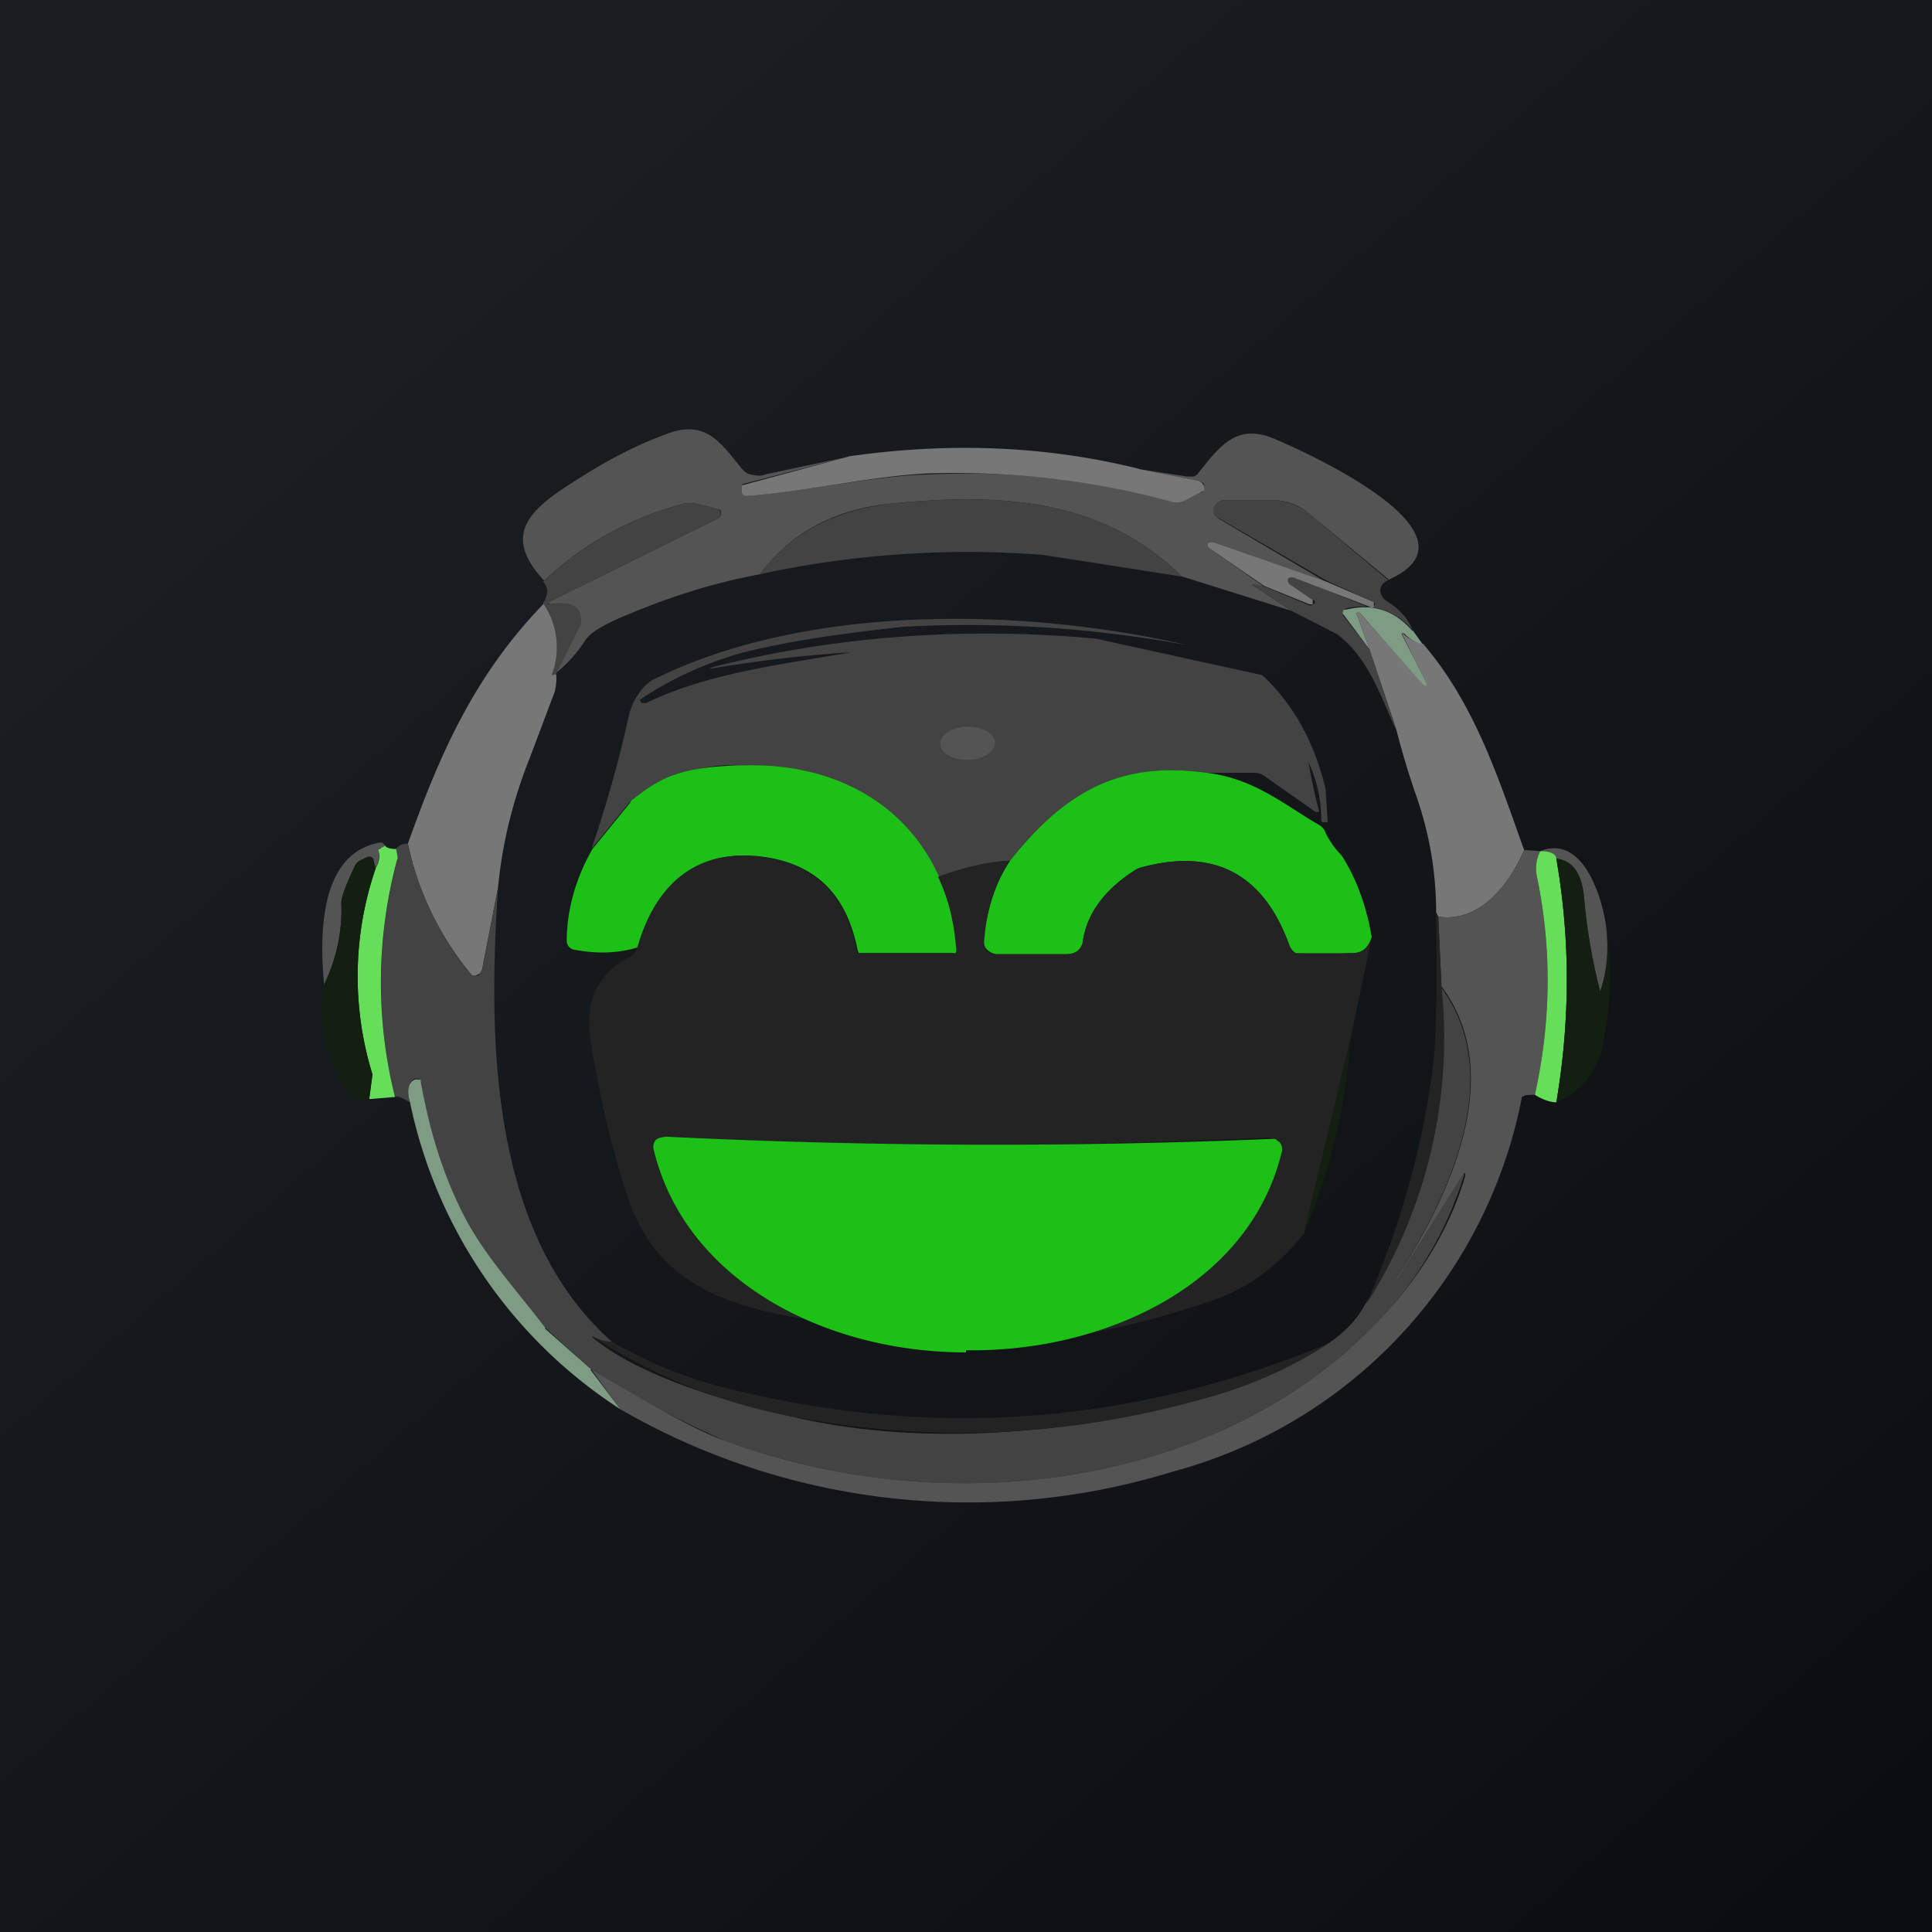 <!-- by TradingView --><svg width="18" height="18" viewBox="0 0 18 18" xmlns="http://www.w3.org/2000/svg"><path fill="url(#a)" d="M0 0h18v18H0z"/><path d="m7.92 4.25-1 .26-.01.01v.07l.01.02.02.01h.02c.56-.04 1.18-.19 1.71-.2a7.29 7.29 0 0 1 2.3.26.2.2 0 0 0 .06-.01l.15-.08c.02 0 .03-.01.03-.02a.06.06 0 0 0 0-.07l-.04-.02-.56-.11.45.07h.06a.1.1 0 0 0 .05-.04c.2-.25.36-.47.73-.3.42.18 1.93.9 1.04 1.3l-.75-.62a.52.52 0 0 0-.33-.12h-.45a.1.1 0 0 0-.06.02.1.1 0 0 0-.04.05v.06l.04.04 1 .59-1.05-.37h-.02l-.03.01v.03l.02.02.5.35c-.02 0-.06 0-.1-.02v.01l.36.24-1.02-.32c-.73-.72-1.67-.78-2.69-.68-.54.05-.95.27-1.24.66-.43.08-.84.21-1.24.38-.2.08-.34.16-.39.24a1.3 1.3 0 0 1-.27.3l.22-.45a.1.1 0 0 0 .01-.05c0-.12-.1-.17-.28-.14a.02.02 0 0 1-.02-.02l1.58-.78.02-.02a.05.05 0 0 0 0-.06l-.03-.01-.2-.05h-.1c-.5.13-.94.37-1.31.72-.45-.48-.05-.72.4-1 .24-.15.5-.28.75-.37.35-.13.49.08.67.3.03.04.06.07.1.08.05.01.1.02.14 0l.8-.17Z" fill="#545454"/><path d="m10.61 4.37.56.11.03.02.02.03v.04l-.04.02-.15.08a.2.2 0 0 1-.13 0c-.74-.2-1.48-.28-2.23-.26-.53.02-1.15.17-1.7.21a.06.06 0 0 1-.05-.01l-.01-.02v-.07h.01l1-.27c.92-.13 1.82-.1 2.7.12Z" fill="#777"/><path d="M12.94 5.4c-.08.04-.1.1-.06.16a.1.1 0 0 0 .04.04c.11.07.2.16.24.27a.61.61 0 0 0-.62-.2l-.02.01v.02l-.01.02v.01l.25.32.25.76c-.14-.31-.26-.68-.55-.9l-.43-.22-.36-.24v-.01l.1.02.43.18h.02l.01-.01a.02.02 0 0 0 0-.04L12 5.44 12 5.42v-.03l.02-.02h.03l.73.3.01-.01.02-.03v-.01l-.01-.01-.44-.2-1-.58a.1.1 0 0 1-.05-.04v-.06a.1.1 0 0 1 .04-.05.1.1 0 0 1 .06-.02h.45c.12 0 .24.05.33.12l.75.63ZM11 5.37l-1.28-.2a9.12 9.12 0 0 0-2.64.18c.29-.39.7-.6 1.24-.66 1.02-.1 1.96-.04 2.69.68ZM5.18 6.28l-.03.02h-.01v-.01a.72.72 0 0 0-.08-.67c.05-.08.05-.15 0-.2.38-.36.82-.6 1.32-.73h.1l.2.05.02.01a.05.05 0 0 1 .01.06l-.02.02-1.58.78v.02h.02c.19-.03.28.02.28.14a.1.1 0 0 1 0 .05l-.23.46Z" fill="#424342"/><path d="m12.36 5.42.44.19v.05h-.02l-.73-.28h-.03l-.02.01v.03l.01.02.22.15v.04h-.03l-.42-.17-.51-.35-.02-.02v-.03l.03-.01h.02l1.06.37ZM5.06 5.62a.72.72 0 0 1 .08.67h.01l.03-.01c.01.05 0 .1-.01.16l-.23.61c-.16.4-.26.8-.3 1.22l-.15.77-.02.03-.04.02H4.4a2.82 2.82 0 0 1-.6-1.23c.3-.84.62-1.57 1.27-2.24Z" fill="#777"/><path d="m13.16 5.87.1.14a.42.42 0 0 1-.18-.11h-.02v.01l.24.47v.01l-.01.01a.03.03 0 0 1-.02 0l-.6-.69h-.03v.01l.12.33-.24-.32-.01-.01V5.7l.01-.02h.02c.24-.06.45 0 .62.2Z" fill="#7E9B84"/><path d="M13.26 6c.48.56.7 1.25.94 1.92-.13.3-.4.68-.8.62l-.02-.04c0-.37-.06-.73-.19-1.1a7.3 7.3 0 0 1-.18-.6l-.25-.75-.12-.33V5.7h.02l.6.68.02.01h.01v-.02l-.23-.47V5.9h.01c.04.04.1.08.19.1Z" fill="#777"/><path d="M11.06 6.01c-.88-.16-1.77-.22-2.65-.17-.55.06-1.05.13-1.49.24a3.32 3.32 0 0 0-.96.44l.02.03h.04c.54-.26 1.12-.34 1.9-.47h-.04a12.8 12.8 0 0 0-1.26.15v-.01c1.18-.3 2.38-.38 3.59-.27l1.55.34c.3.28.49.64.59 1.06l.02.31h-.03a.03.03 0 0 1-.02 0 .02.02 0 0 1-.01-.02c0-.19-.04-.37-.12-.54a5.53 5.53 0 0 0 .1.46.04.04 0 0 1-.04 0l-.47-.33a.16.16 0 0 0-.09-.03h-.45c-.85-.12-1.35.23-1.83.82-.23.01-.45.07-.67.15a2.48 2.48 0 0 0-2-1.04 1.56 1.56 0 0 0-.88.35l-.35.43c.14-.41.26-.83.35-1.25.03-.11.08-.2.16-.28a.3.3 0 0 1 .07-.05c1.43-.71 3.45-.67 4.97-.32Z" fill="#424342"/><path d="M9.02 7.08c.14 0 .25-.08.25-.16 0-.09-.12-.15-.26-.15s-.25.08-.25.16c0 .09.12.15.26.15Z" fill="#545454"/><path d="M8.91 8.86a.03.03 0 0 1 0 .02.03.03 0 0 1-.03 0H8l-.01-.03c-.1-.5-.37-.78-.83-.86-.67-.11-1.05.27-1.2.83-.18.06-.38.07-.6.03a.09.09 0 0 1-.06-.03.08.08 0 0 1-.02-.05c0-.3.09-.6.24-.86l.35-.43.01-.02c.26-.2.43-.33 1.13-.33 1.02 0 1.82.62 1.91 1.73ZM11.24 7.2c.44.05.73.3 1.04.48.04.02.06.05.07.08.04.08.09.15.15.21.14.22.23.47.28.76-.03.1-.09.15-.18.15l-.43.02c-.04 0-.07 0-.1-.02a.15.15 0 0 1-.06-.08c-.24-.66-.7-.9-1.37-.72a.2.2 0 0 0-.07.03c-.28.18-.44.4-.48.65 0 .04-.02.07-.05.1a.17.17 0 0 1-.1.03H9.3a.14.14 0 0 1-.1-.04.12.12 0 0 1-.04-.1c.03-.26.1-.5.25-.73.48-.6.98-.94 1.83-.82Z" fill="#1DC017"/><path d="M3.59 7.88a.08.08 0 0 1-.04.02.03.03 0 0 0-.02.01.03.03 0 0 0 0 .03c0 .05 0 .1-.03.15l-.02-.07V8l-.03-.01a.05.05 0 0 0-.04 0l-.06.03a.1.1 0 0 0-.04.04c-.09.19-.13.3-.13.35.01.26-.04.51-.16.77-.04-.43-.06-1.23.52-1.33h.02l.03.03Z" fill="#545454"/><path d="M3.8 7.86a2.82 2.82 0 0 0 .6 1.23h.03c.02 0 .03 0 .04-.02l.02-.03.15-.77c-.09 1.37-.09 3.21 1.06 4.23a.34.34 0 0 1-.18-.05v.01c.48.4 1.4.64 2 .77 1.2.25 2.57.11 3.73-.21.4-.11.78-.28 1.12-.5.15-.1.27-.22.35-.37.57-.9.8-1.9.7-2.96.62.83.08 1.95-.41 2.72v.02l.63-1v.02c.01 0 0 0 0 0a3.43 3.43 0 0 1-.94 1.5c-1.5 1.44-3.97 1.71-5.95.97a8.95 8.95 0 0 1-1.24-.66l-.42-.38c-.28-.35-.58-.7-.77-1.06a4.18 4.18 0 0 1-.42-1.27h-.04c-.06.04-.07.12-.04.22-.07-.04-.11-.06-.14-.05a4.4 4.4 0 0 1 .02-2.2c.01-.02 0-.06-.02-.1.04-.05.07-.06.12-.06Z" fill="#424342"/><path d="M3.59 7.88c.01.02.05.03.1.03.01.05.02.09.01.1a4.4 4.4 0 0 0-.02 2.21l-.24.02.03-.23a3.1 3.1 0 0 1 .03-1.92c.03-.05.04-.1.03-.15a.03.03 0 0 1 0-.03h.01l.01-.01.04-.02Z" fill="#66DE5A"/><path d="M14.35 7.93a.35.35 0 0 0-.03.24c.14.68.13 1.35-.02 2.03-.05 0-.09 0-.12.02a4.5 4.5 0 0 1-3.25 3.49 6.48 6.48 0 0 1-5.15-.58l-.27-.37c.59.35 1 .58 1.24.66 1.98.74 4.46.47 5.96-.98.46-.44.78-.94.94-1.48v-.02a.05.05 0 0 0 0-.01h-.01l-.63 1v-.02c.5-.77 1.03-1.9.42-2.72l-.03-.65c.4.06.67-.32.8-.62l.15.01Z" fill="#545454"/><path d="M14.97 8.7a1.38 1.38 0 0 1-.06.54.02.02 0 0 1-.02 0v-.01c-.05-.2-.1-.48-.13-.85-.02-.24-.1-.36-.26-.38 0-.04-.05-.06-.15-.07.42-.17.6.5.62.76Z" fill="#545454"/><path d="M14.5 8c.13.75.13 1.5 0 2.27-.05 0-.12-.02-.2-.07.15-.68.16-1.35.02-2.03a.35.35 0 0 1 .03-.24c.1 0 .15.03.15.07Z" fill="#66DE5A"/><path d="M8.74 8.17c.22-.08.44-.14.66-.15-.13.22-.21.47-.23.74a.12.12 0 0 0 .03.1.13.13 0 0 0 .1.03h.64c.03 0 .07-.01.1-.03a.15.15 0 0 0 .05-.1c.04-.25.2-.47.48-.65a.21.21 0 0 1 .07-.03c.67-.18 1.13.06 1.37.72.01.03.03.06.06.08a53.93 53.93 0 0 0 .53 0c.1 0 .15-.05.18-.15l-.2.96-.43 1.8c-.22.28-.48.48-.78.6-.84.3-1.72.46-2.64.48.91 0 1.72-.24 2.43-.74.41-.28.67-.65.78-1.1a.1.1 0 0 0 0-.05.1.1 0 0 0-.02-.04.12.12 0 0 0-.1-.04 62.36 62.36 0 0 1-5.67 0 .1.1 0 0 0-.04.02.1.1 0 0 0-.02.04.1.1 0 0 0 0 .05c.1.45.35.82.74 1.11.17.14.47.3.88.5-.86-.12-1.57-.31-1.86-1.16a9.2 9.2 0 0 1-.35-1.49c-.05-.34.07-.6.36-.75a.14.14 0 0 0 .06-.05l.02-.05c.16-.56.54-.94 1.2-.83.47.08.75.37.84.86l.01.03h.89a.03.03 0 0 0 .02 0 .03.03 0 0 0 .01-.02c-.02-.28-.08-.5-.17-.69Z" fill="#232323"/><path d="M3.5 8.09a3.1 3.1 0 0 0-.03 1.92l-.03.23c-.08.02-.15 0-.2-.07a1.32 1.32 0 0 1-.22-1c.12-.25.17-.5.16-.76 0-.05.04-.16.13-.35a.1.1 0 0 1 .04-.04l.06-.03a.05.05 0 0 1 .06 0l.01.03.02.07ZM14.97 8.7c.05.28.04.61-.03 1a.73.73 0 0 1-.44.57c.13-.77.13-1.52 0-2.27.15.02.24.14.26.38a5.58 5.58 0 0 0 .15.86v-.01c.06-.17.08-.35.06-.54Z" fill="#131F10"/><path d="m13.4 8.54.03.65a4.6 4.6 0 0 1-.7 2.96c.3-.69.51-1.4.61-2.14.04-.23.05-.74.04-1.5l.02.03Z" fill="#232323"/><path d="M12.58 9.7a5.46 5.46 0 0 1-.43 1.78l.43-1.79Z" fill="#131F10"/><path d="m5.5 12.76.28.37a4.49 4.49 0 0 1-1.96-2.86c-.03-.1-.02-.18.04-.21a.05.05 0 0 1 .04 0h.02v.02c.08.44.2.85.4 1.24.19.37.5.71.76 1.05v.01l.43.38Z" fill="#7E9B84"/><path d="M9 12.6c-1.33 0-2.62-.68-2.91-1.89a.1.1 0 0 1 .02-.09.1.1 0 0 1 .04-.02l.05-.01a62.4 62.4 0 0 0 5.67.02c.02 0 .03.02.05.03a.1.1 0 0 1 .02.1C11.63 12 10.25 12.6 9 12.58Z" fill="#1DC017"/><path d="M5.7 12.5c.35.2.66.32.94.4 1.96.52 3.87.39 5.73-.38-.34.22-.72.39-1.12.5a8.18 8.18 0 0 1-3.74.2 5.13 5.13 0 0 1-1.99-.77c.05.03.11.05.18.05Z" fill="#232323"/><defs><linearGradient id="a" x1="3.35" y1="3.12" x2="21.9" y2="24.43" gradientUnits="userSpaceOnUse"><stop stop-color="#1A1E21"/><stop offset="1" stop-color="#06060A"/></linearGradient></defs></svg>